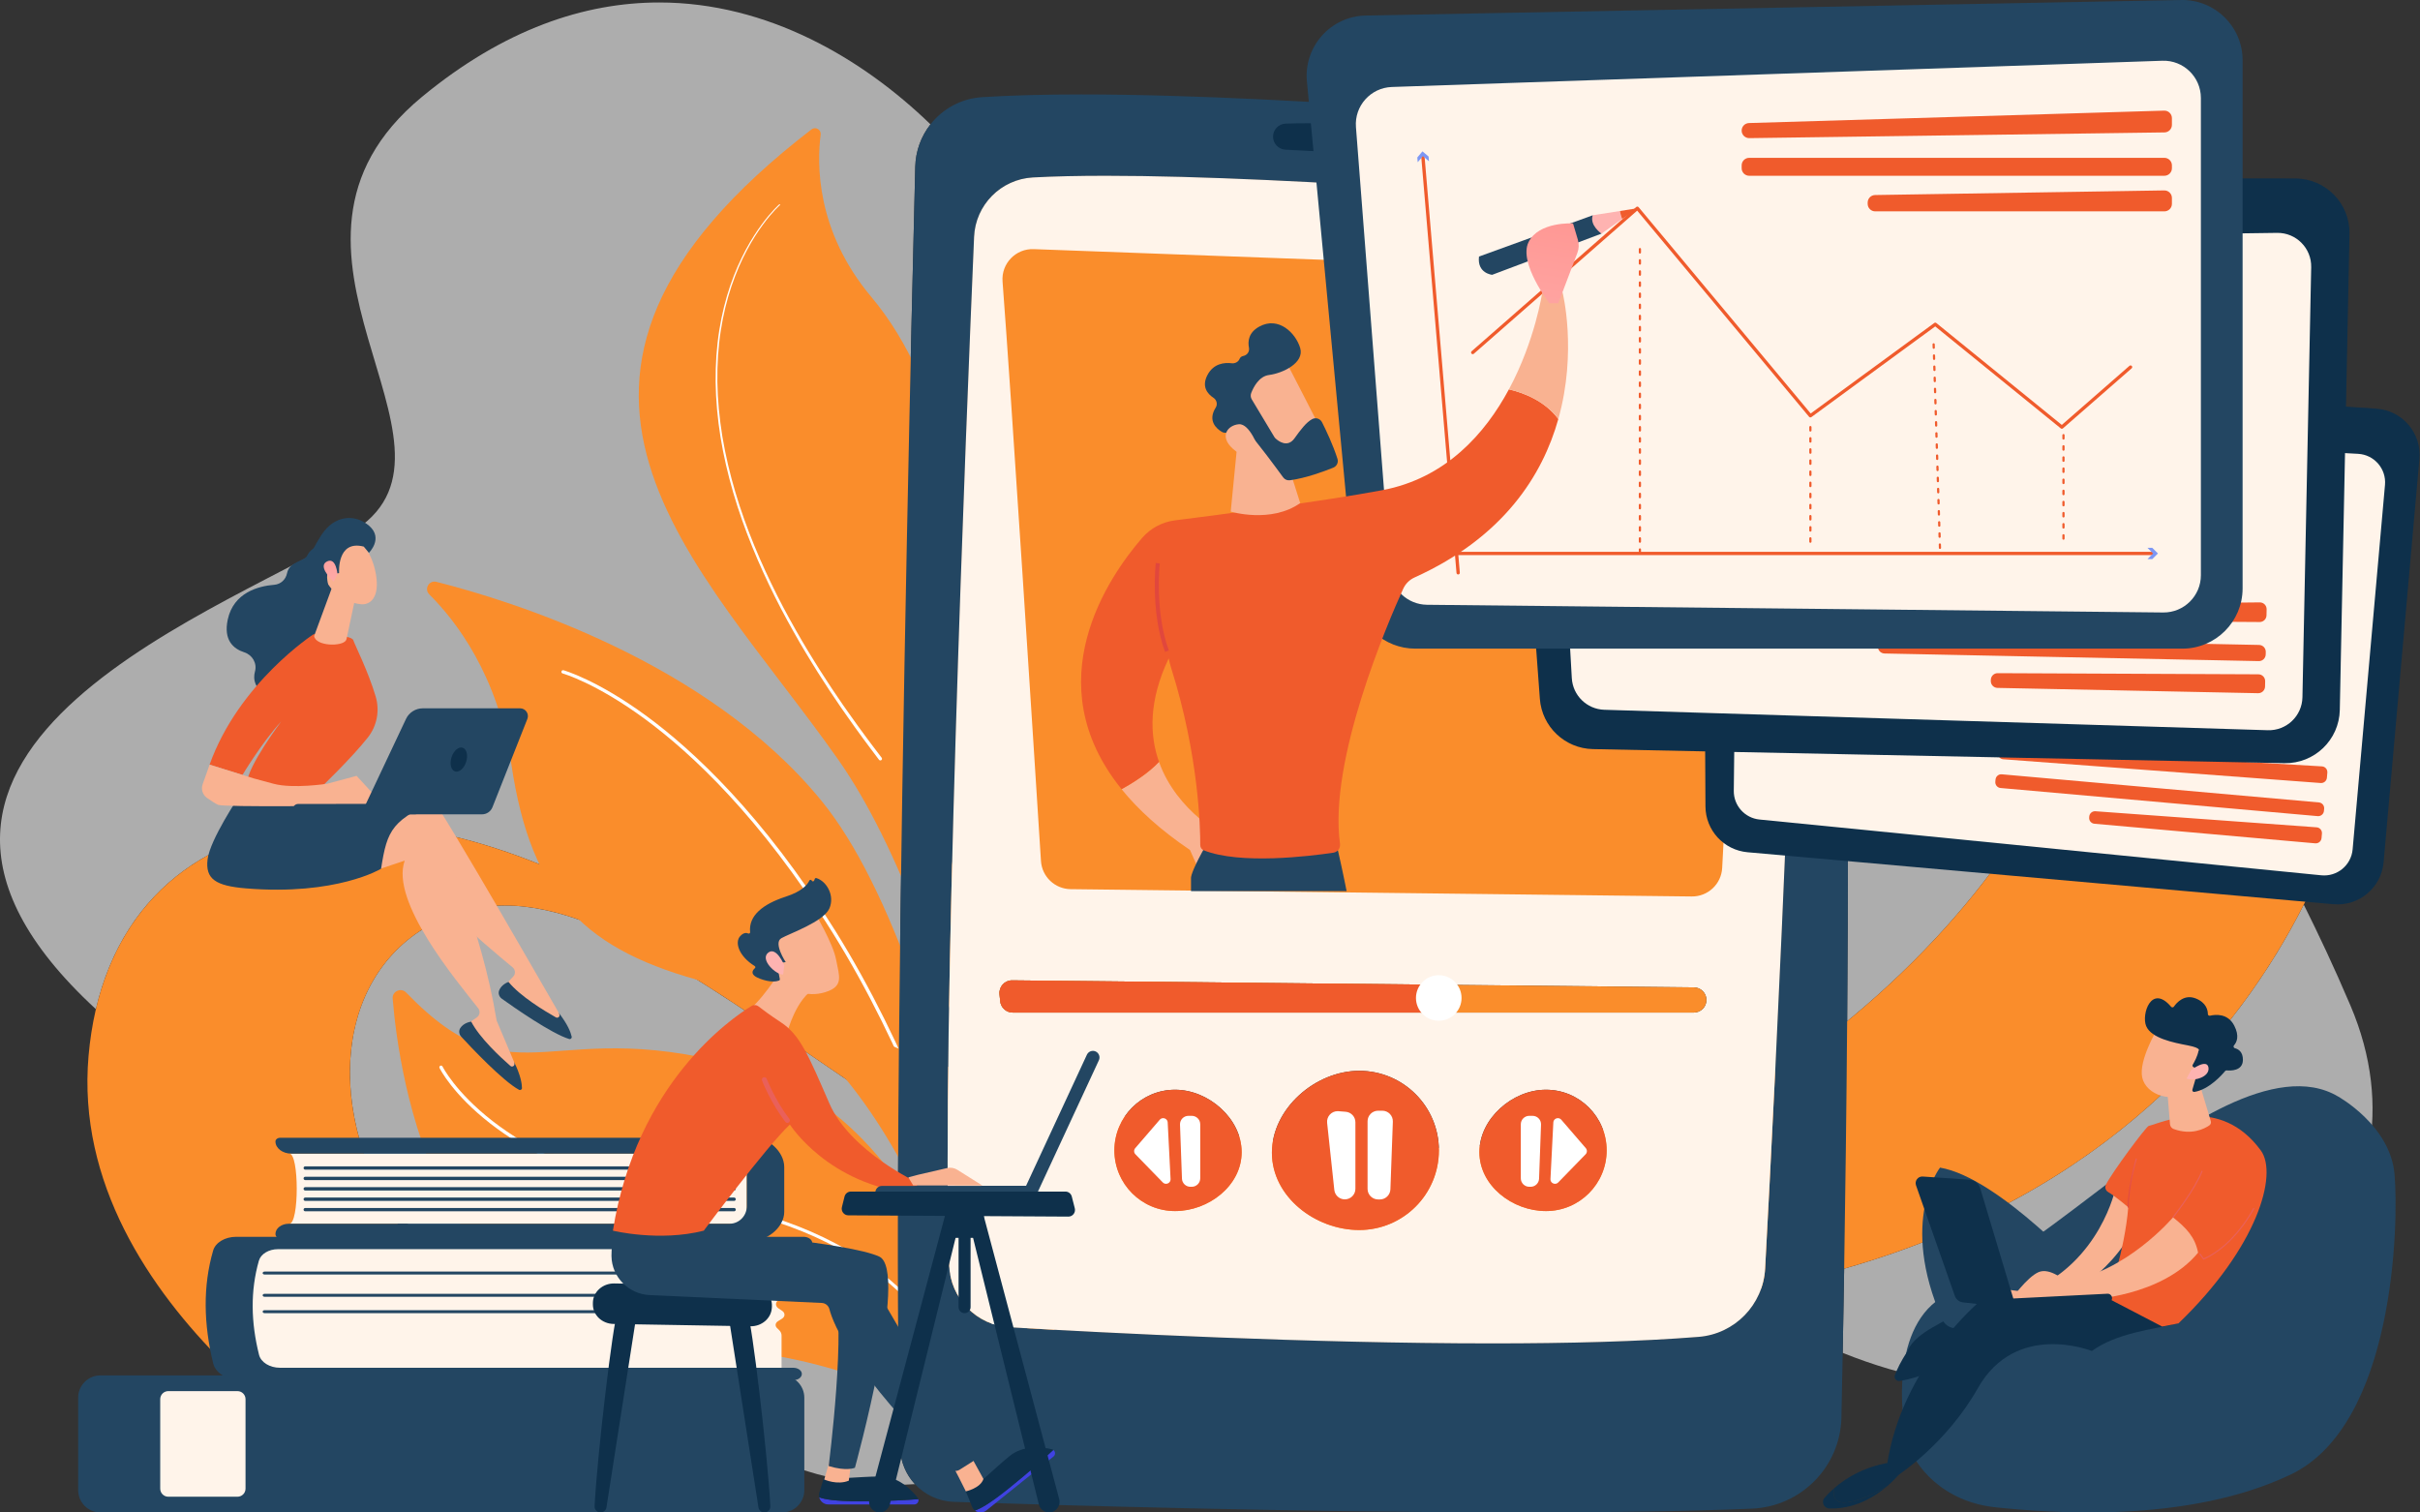 <?xml version="1.0" encoding="UTF-8"?> <svg xmlns="http://www.w3.org/2000/svg" width="640" height="400" viewBox="0 0 640 400" fill="none"><rect x="0" y="0" width="640" height="400" fill="#333333" stroke="none"/> <path opacity="0.6" d="M236.623 392.688C199.18 392.688 169.579 365.192 103.269 320.591C83.837 286.969 91.496 251.49 120.71 241.524C124.829 240.119 129.068 239.469 133.434 239.469C162.218 239.469 196.476 267.756 237.585 294.671C237.327 330.602 237.405 362.185 238.058 382.986C238.174 386.661 239.634 389.991 241.966 392.503C240.167 392.627 238.384 392.688 236.623 392.688V392.688ZM534.97 367.215C519.635 367.215 503.457 364.282 487.328 357.787C487.451 351.024 487.584 343.56 487.713 335.521C557.503 315.54 592.203 273.028 609.262 239.242C613.041 246.819 617.2 255.579 621.597 265.903C644.596 319.891 596.568 367.215 534.97 367.215V367.215ZM237.731 277.341C216.66 269.171 197.35 259.49 181.071 248.858C148.63 227.669 117.559 217.609 91.681 217.609C57.821 217.609 32.855 234.835 25.362 266.891C-50.174 197.211 64.19 160.07 94.262 139.971C127.968 117.442 62.908 65.834 111.577 25.632C133.341 7.654 154.656 0.656 174.336 0.656C202.97 0.656 228.129 15.486 246.076 32.886C243.64 35.993 242.157 39.876 242.052 44.092C241.059 84.138 238.572 189.932 237.731 277.341ZM488.502 270.069C489.032 203.37 488.738 124.906 485.591 72.486C510.859 54.605 532.789 47.419 551.119 47.419C609.983 47.419 631.666 121.584 607.076 153.87C603.541 158.513 600.586 162.653 598.163 166.432L564.046 135.59C564.046 135.59 563.94 207.266 489.832 268.98C489.394 269.345 488.947 269.71 488.502 270.069" fill="white"></path> <path d="M266.998 392.338C266.998 392.338 255.408 300.263 199.293 283.147C145.464 266.726 137.089 293.238 107.417 262.499C106.062 261.095 103.69 262.155 103.848 264.096C105.538 284.945 115.751 354.601 176.762 355.868C247.261 357.333 266.998 392.338 266.998 392.338" fill="#FA8D2B"></path> <path d="M263.363 378.43C263.207 378.43 263.054 378.344 262.975 378.194L261.992 376.35C249.414 352.765 235.16 326.033 183.293 317.988C155.578 313.69 138.839 304.279 129.676 297.142C119.714 289.381 116.379 282.73 116.242 282.451C116.134 282.23 116.224 281.965 116.443 281.859C116.662 281.75 116.927 281.842 117.034 282.059C117.067 282.127 120.446 288.846 130.273 296.486C139.351 303.543 155.941 312.851 183.428 317.117C206.73 320.729 224.599 328.493 238.058 340.842C249.81 351.63 256.695 364.544 262.769 375.935L263.755 377.78C263.87 377.994 263.787 378.262 263.572 378.377C263.508 378.412 263.434 378.43 263.363 378.43" fill="white"></path> <path d="M272.573 395.799L266.313 393.695C259.887 349.916 235.052 272.285 187.26 259.9C154.888 251.511 140.523 237.516 135.245 202.186C131.724 178.617 120.568 164.192 113.531 157.199C112.1 155.777 113.455 153.381 115.411 153.875C135.116 158.854 187.117 174.928 217.204 211.722C254.869 257.782 272.573 395.799 272.573 395.799Z" fill="#FA8D2B"></path> <path d="M269.327 381.06C269.112 381.06 268.927 380.904 268.891 380.686C268.862 380.501 265.836 361.614 258.337 335.753C251.42 311.892 239.169 277.044 220.098 246.526C201.034 216.022 182.638 199.034 170.563 190.156C157.511 180.558 148.879 178.132 148.793 178.108C148.558 178.044 148.419 177.801 148.483 177.566C148.548 177.331 148.79 177.193 149.026 177.257C149.113 177.281 157.904 179.751 171.086 189.444C183.223 198.369 201.709 215.436 220.847 246.059C239.975 276.667 252.256 311.601 259.19 335.521C266.701 361.432 269.733 380.362 269.762 380.551C269.801 380.789 269.636 381.015 269.397 381.054L269.327 381.06" fill="white"></path> <path d="M277.926 374.7C277.609 376.009 275.716 375.926 275.513 374.594C271.902 350.921 254.612 247.611 221.531 200.683C184.471 148.111 128.018 100.83 214.611 34.222C215.679 33.401 217.211 34.278 217.036 35.614C216.043 43.18 215.738 61.048 230.438 78.537C249.781 101.551 262.422 146.537 243.304 200.588C243.304 200.588 287.33 336.015 277.926 374.7" fill="#FA8D2B"></path> <path d="M206.264 54.241C206.264 54.241 205.794 54.65 204.985 55.509C204.181 56.368 203.038 57.671 201.737 59.451C200.43 61.222 198.971 63.473 197.526 66.179C196.808 67.535 196.095 69.006 195.405 70.583C194.726 72.163 194.074 73.851 193.465 75.64C192.262 79.217 191.266 83.2 190.612 87.478C190.276 89.613 190.055 91.829 189.887 94.091C189.745 96.359 189.681 98.68 189.715 101.039C189.79 105.761 190.252 110.63 191.052 115.522C191.874 120.411 193.034 125.321 194.468 130.148C195.901 134.979 197.608 139.724 199.492 144.313C201.377 148.899 203.438 153.329 205.565 157.548C207.688 161.769 209.93 165.752 212.101 169.499C213.22 171.354 214.274 173.179 215.37 174.897C215.911 175.761 216.442 176.611 216.963 177.445C217.499 178.269 218.025 179.078 218.54 179.871C219.057 180.662 219.563 181.437 220.059 182.194C220.567 182.942 221.063 183.673 221.547 184.386C222.031 185.099 222.503 185.793 222.961 186.468C223.432 187.135 223.889 187.783 224.331 188.411C226.086 190.933 227.685 193.082 228.988 194.863C230.294 196.641 231.362 198.006 232.07 198.952C232.785 199.893 233.166 200.396 233.166 200.396L233.17 200.401C233.318 200.596 233.28 200.872 233.086 201.02C232.891 201.167 232.614 201.129 232.467 200.935L232.466 200.933C232.466 200.933 232.086 200.429 231.373 199.482C230.667 198.531 229.601 197.158 228.299 195.371C227 193.581 225.405 191.42 223.655 188.884C223.214 188.253 222.758 187.602 222.289 186.932C221.832 186.253 221.362 185.554 220.879 184.838C220.397 184.121 219.902 183.386 219.395 182.634C218.901 181.873 218.396 181.094 217.88 180.298C217.367 179.502 216.843 178.688 216.309 177.859C215.789 177.021 215.26 176.167 214.721 175.298C213.628 173.571 212.578 171.736 211.463 169.872C209.299 166.104 207.066 162.1 204.951 157.857C202.834 153.615 200.782 149.161 198.909 144.548C197.035 139.939 195.34 135.164 193.919 130.31C192.497 125.456 191.351 120.52 190.544 115.604C189.76 110.685 189.314 105.79 189.257 101.045C189.232 98.674 189.305 96.341 189.457 94.061C189.634 91.787 189.865 89.563 190.211 87.416C190.885 83.118 191.902 79.117 193.126 75.525C193.744 73.731 194.407 72.033 195.095 70.448C195.795 68.865 196.518 67.391 197.245 66.029C198.708 63.314 200.184 61.057 201.505 59.281C202.82 57.498 203.975 56.189 204.79 55.324C205.607 54.462 206.091 54.044 206.091 54.044H206.093C206.147 53.994 206.23 54.003 206.277 54.056C206.324 54.112 206.319 54.194 206.264 54.241" fill="white"></path> <path d="M99.666 391.608C99.666 391.608 17.537 346.422 23.419 279.235C29.302 212.046 101.025 196.575 181.071 248.857C261.406 301.328 415.725 330.693 489.832 268.98C563.94 207.265 564.046 135.59 564.046 135.59L625.247 190.913C625.247 190.913 606.875 355.916 380.813 346.496C380.813 346.496 323.958 346.043 260.085 308.676C202.18 274.804 156.794 229.215 120.71 241.524C76.214 256.704 81.726 331.078 156.794 367.903L99.666 391.608Z" fill="#FA8D2B"></path> <path d="M402.69 399.999C345.044 399.999 279.901 398.093 252.248 397.187C248.184 397.054 244.543 395.28 241.966 392.503C239.634 389.991 238.174 386.661 238.058 382.987C237.405 362.185 237.327 330.602 237.585 294.671C237.626 288.993 237.675 283.207 237.731 277.341C238.572 189.932 241.059 84.138 242.052 44.092C242.157 39.876 243.64 35.993 246.076 32.886C249.286 28.797 254.151 26.058 259.699 25.7C267.422 25.2 276.296 24.976 285.962 24.976C344.011 24.976 430.503 32.978 466.245 36.552C475.92 37.517 483.522 45.227 484.34 54.912C484.8 60.357 485.215 66.237 485.591 72.486C488.738 124.906 489.032 203.37 488.502 270.069C488.314 293.98 488.019 316.373 487.713 335.521C487.584 343.561 487.451 351.024 487.328 357.787C487.21 364.121 487.095 369.84 486.992 374.835C486.721 387.882 476.347 398.44 463.305 398.987C445.908 399.717 424.858 399.999 402.69 399.999V399.999ZM292.472 46.486C285.326 46.486 278.821 46.625 273.179 46.931C264.709 47.392 257.972 54.185 257.61 62.657C255.518 111.594 248.922 274.393 251.016 334.591C251.322 343.39 258.26 350.506 267.054 351.021C292.625 352.515 346.456 355.284 394.584 355.284C414.601 355.284 433.629 354.804 449.228 353.557C458.79 352.792 466.296 345.061 466.811 335.488C469.501 285.563 477.23 133.975 475.222 74.448C474.902 64.955 467.543 57.197 458.075 56.347C423.801 53.273 342.495 46.486 292.472 46.486" fill="#234662"></path> <path d="M394.584 355.284C346.457 355.284 292.625 352.516 267.055 351.022C258.26 350.507 251.322 343.391 251.016 334.592C248.923 274.394 255.519 111.595 257.61 62.658C257.972 54.185 264.709 47.393 273.179 46.931C278.822 46.625 285.326 46.487 292.472 46.487C342.495 46.487 423.802 53.273 458.075 56.348C467.544 57.198 474.902 64.955 475.223 74.449C477.23 133.976 469.501 285.564 466.811 335.489C466.296 345.061 458.791 352.792 449.228 353.557C433.629 354.805 414.601 355.284 394.584 355.284V355.284ZM359.472 283.19C347.84 283.19 336.37 293.227 336.37 304.853C336.37 316.482 347.84 325.296 359.472 325.296C371.106 325.296 380.536 315.87 380.536 304.241C380.536 292.615 371.106 283.19 359.472 283.19V283.19ZM408.847 288.199C399.982 288.199 391.244 295.848 391.244 304.709C391.244 313.57 399.982 320.286 408.847 320.286C417.712 320.286 424.899 313.102 424.899 304.241C424.899 295.38 417.712 288.199 408.847 288.199ZM310.764 288.199C301.899 288.199 294.715 295.38 294.715 304.241C294.715 313.102 301.899 320.286 310.764 320.286C319.629 320.286 328.371 313.57 328.371 304.709C328.371 295.848 319.629 288.199 310.764 288.199ZM267.646 259.27C265.677 259.27 264.135 260.97 264.329 262.932L264.518 264.792C264.688 266.492 266.122 267.789 267.835 267.789H447.96C449.802 267.789 451.294 266.298 451.294 264.459C451.294 262.632 449.823 261.147 447.995 261.126L267.681 259.27C267.67 259.27 267.658 259.27 267.646 259.27" fill="#FFF4EA"></path> <path d="M336.676 36.141C336.676 37.973 338.107 39.486 339.937 39.583C348.982 40.056 374.455 41.395 385.84 42.057C388.085 42.186 389.848 40.168 389.422 37.962L389.348 37.585C389.06 36.079 387.809 34.946 386.281 34.805C378.585 34.102 355.363 32.146 339.979 32.696C338.13 32.764 336.676 34.293 336.676 36.141" fill="#0E304B"></path> <path d="M265.138 74.447C267.431 104.268 273.556 200.288 275.296 227.698C275.557 231.855 278.983 235.103 283.151 235.153L447.403 237.085C451.677 237.136 455.226 233.809 455.453 229.544L463.311 80.987C463.547 76.545 460.097 72.773 455.65 72.609L273.377 65.887C268.623 65.71 264.774 69.705 265.138 74.447" fill="#FA8D2B"></path> <path d="M380.536 304.241C380.536 315.87 371.106 325.296 359.471 325.296C347.84 325.296 336.37 316.482 336.37 304.853C336.37 293.227 347.84 283.19 359.471 283.19C371.106 283.19 380.536 292.615 380.536 304.241" fill="#F05B2C"></path> <path d="M355.657 317.19C355.651 317.19 355.645 317.19 355.642 317.19C354.218 317.185 353.026 316.108 352.876 314.693L350.977 296.96C350.798 295.295 352.11 293.865 353.753 293.865C353.826 293.865 353.9 293.868 353.973 293.874L355.872 294.024C357.329 294.136 358.453 295.351 358.453 296.81V314.396C358.453 315.94 357.199 317.19 355.657 317.19" fill="white"></path> <path d="M364.917 317.217C364.905 317.217 364.896 317.217 364.884 317.217L364.434 317.211C362.903 317.193 361.67 315.946 361.67 314.416V296.539C361.67 294.994 362.924 293.744 364.466 293.744H365.564C367.147 293.744 368.416 295.059 368.357 296.642L367.713 314.522C367.657 316.028 366.42 317.217 364.917 317.217" fill="white"></path> <path d="M424.899 304.241C424.899 313.101 417.712 320.285 408.847 320.285C399.982 320.285 391.244 313.569 391.244 304.708C391.244 295.848 399.982 288.199 408.847 288.199C417.712 288.199 424.899 295.38 424.899 304.241Z" fill="#F05B2C"></path> <path d="M404.794 313.863C404.785 313.863 404.776 313.863 404.768 313.863L404.409 313.86C403.184 313.846 402.198 312.848 402.198 311.625V297.333C402.198 296.098 403.199 295.098 404.435 295.098H405.309C406.578 295.098 407.59 296.148 407.546 297.413L407.028 311.71C406.984 312.913 405.995 313.863 404.794 313.863" fill="white"></path> <path d="M411.246 313.074C410.61 313.074 410.001 312.565 410.039 311.812L410.799 296.853C410.834 296.153 411.414 295.715 412.005 295.715C412.329 295.715 412.656 295.844 412.906 296.132L419.387 303.649C419.79 304.119 419.769 304.823 419.337 305.267L412.097 312.709C411.849 312.962 411.546 313.074 411.246 313.074Z" fill="white"></path> <path d="M294.715 304.241C294.715 313.101 301.899 320.285 310.764 320.285C319.629 320.285 328.37 313.569 328.37 304.708C328.37 295.848 319.629 288.199 310.764 288.199C301.899 288.199 294.715 295.38 294.715 304.241Z" fill="#F05B2C"></path> <path d="M314.82 313.863C313.619 313.863 312.627 312.913 312.586 311.71L312.068 297.413C312.024 296.148 313.036 295.098 314.302 295.098H315.179C316.415 295.098 317.416 296.098 317.416 297.333V311.625C317.416 312.848 316.43 313.846 315.206 313.86L314.846 313.863C314.838 313.863 314.829 313.863 314.82 313.863" fill="white"></path> <path d="M308.365 313.074C308.068 313.074 307.762 312.962 307.515 312.709L300.277 305.267C299.842 304.823 299.821 304.119 300.227 303.649L306.708 296.132C306.955 295.844 307.285 295.715 307.606 295.715C308.2 295.715 308.777 296.153 308.813 296.853L309.572 311.812C309.61 312.565 309.001 313.074 308.365 313.074Z" fill="white"></path> <path d="M447.959 267.789H267.834C266.121 267.789 264.688 266.492 264.517 264.791L264.329 262.932C264.135 260.97 265.677 259.27 267.646 259.27C267.658 259.27 267.67 259.27 267.681 259.27L447.995 261.126C449.822 261.147 451.294 262.632 451.294 264.459C451.294 266.298 449.802 267.789 447.959 267.789" fill="#FA8D2B"></path> <path d="M379.606 265.656C379.397 263.927 379.138 262.176 378.888 260.414L267.681 259.27C265.694 259.249 264.132 260.958 264.332 262.932L264.517 264.791C264.688 266.492 266.121 267.789 267.834 267.789H379.918C379.8 267.042 379.688 266.324 379.606 265.656" fill="#F05B2C"></path> <path d="M386.526 263.931C386.526 267.256 383.827 269.953 380.498 269.953C377.169 269.953 374.47 267.256 374.47 263.931C374.47 260.604 377.169 257.906 380.498 257.906C383.827 257.906 386.526 260.604 386.526 263.931Z" fill="white"></path> <path d="M617.118 239.135L462.175 225.391C455.894 224.834 451.067 219.592 451.032 213.289L450.461 108.871C450.423 101.763 456.439 96.121 463.532 96.615L628.52 108.091C635.345 108.568 640.452 114.548 639.846 121.359L630.374 228.046C629.777 234.767 623.843 239.732 617.118 239.135Z" fill="#0E304B"></path> <path d="M459.547 118.975L458.523 209.134C458.475 213.05 461.433 216.351 465.333 216.738L613.907 231.487C618.092 231.902 621.812 228.823 622.183 224.636L630.742 128.232C631.122 123.976 627.893 120.254 623.625 120.022L467.517 111.517C463.22 111.285 459.594 114.677 459.547 118.975" fill="#FFF4EA"></path> <path d="M529.978 197.747L614.063 202.679C614.926 202.729 615.573 203.482 615.496 204.341L615.379 205.691C615.302 206.525 614.572 207.144 613.739 207.082L529.775 200.8C528.925 200.737 528.289 199.989 528.365 199.139C528.439 198.315 529.154 197.699 529.978 197.747" fill="#F05B2C"></path> <path d="M527.741 206.166L527.688 206.741C527.615 207.583 528.236 208.326 529.078 208.401L612.939 215.84C613.78 215.914 614.525 215.292 614.599 214.451L614.652 213.876C614.725 213.034 614.104 212.291 613.262 212.216L529.401 204.778C528.56 204.703 527.815 205.324 527.741 206.166" fill="#F05B2C"></path> <path d="M552.526 215.939L552.505 216.192C552.429 217.033 553.05 217.776 553.895 217.851L612.3 223.032C613.142 223.107 613.886 222.485 613.96 221.643L614.066 220.457C614.142 219.605 613.507 218.857 612.653 218.796L554.162 214.548C553.329 214.488 552.6 215.107 552.526 215.939" fill="#F05B2C"></path> <path d="M604.13 201.831L421.273 198.111C413.862 197.96 407.779 192.197 407.234 184.807L398.198 62.366C397.583 54.032 404.188 46.933 412.55 46.945L607.005 47.201C615.049 47.21 621.518 53.817 621.353 61.857L618.79 187.763C618.628 195.694 612.065 201.992 604.13 201.831" fill="#0E304B"></path> <path d="M409.665 73.495L415.684 179.336C415.945 183.933 419.68 187.569 424.284 187.711L599.747 193.119C604.691 193.271 608.806 189.362 608.909 184.42L611.225 70.651C611.328 65.629 607.243 61.519 602.216 61.587L418.415 64.108C413.358 64.179 409.376 68.447 409.665 73.495" fill="#FFF4EA"></path> <path d="M498.595 160.258L597.622 159.312C598.637 159.303 599.459 160.133 599.438 161.148L599.406 162.74C599.388 163.724 598.579 164.509 597.595 164.503L498.6 163.855C497.597 163.849 496.793 163.023 496.814 162.02C496.832 161.047 497.623 160.267 498.595 160.258Z" fill="#F05B2C"></path> <path d="M496.643 170.313L496.631 170.992C496.611 171.985 497.4 172.807 498.394 172.827L597.36 174.84C598.355 174.861 599.176 174.072 599.197 173.079L599.211 172.4C599.229 171.406 598.44 170.585 597.448 170.565L498.48 168.551C497.485 168.531 496.664 169.32 496.643 170.313Z" fill="#F05B2C"></path> <path d="M526.502 179.793L526.496 180.091C526.475 181.084 527.264 181.906 528.259 181.926L597.186 183.329C598.181 183.349 599.002 182.56 599.023 181.567L599.052 180.166C599.073 179.161 598.266 178.335 597.26 178.331L528.309 178.031C527.326 178.026 526.523 178.811 526.502 179.793" fill="#F05B2C"></path> <path d="M577.143 171.543H374.285C366.062 171.543 359.189 165.29 358.415 157.106L345.63 21.531C344.761 12.303 351.925 4.283 361.196 4.107L576.84 0.003C585.761 -0.168 593.084 7.013 593.084 15.93V155.611C593.084 164.41 585.946 171.543 577.143 171.543Z" fill="#234662"></path> <path d="M358.598 33.613L367.666 150.846C368.057 155.94 372.281 159.888 377.39 159.941L572.09 161.98C577.573 162.037 582.052 157.609 582.052 152.126V25.911C582.052 20.34 577.429 15.874 571.857 16.065L368.089 23.005C362.483 23.196 358.165 28.02 358.598 33.613Z" fill="#FFF4EA"></path> <path d="M462.54 32.542L572.334 29.259C573.458 29.224 574.391 30.127 574.391 31.253V33.022C574.391 34.113 573.514 35.001 572.422 35.016L462.628 36.531C461.513 36.546 460.604 35.648 460.604 34.536C460.604 33.457 461.46 32.574 462.54 32.542Z" fill="#F05B2C"></path> <path d="M460.604 43.736V44.489C460.604 45.592 461.498 46.486 462.599 46.486H572.393C573.496 46.486 574.391 45.592 574.391 44.489V43.736C574.391 42.636 573.496 41.741 572.393 41.741H462.599C461.498 41.741 460.604 42.636 460.604 43.736Z" fill="#F05B2C"></path> <path d="M493.93 53.576V53.906C493.93 55.006 494.822 55.9 495.925 55.9H572.393C573.497 55.9 574.391 55.006 574.391 53.906V52.353C574.391 51.238 573.476 50.34 572.363 50.358L495.893 51.579C494.804 51.597 493.93 52.485 493.93 53.576" fill="#F05B2C"></path> <path d="M545.283 113.395C545.183 113.395 545.086 113.362 545.003 113.294L511.792 86.327L479.04 110.306C478.852 110.444 478.59 110.412 478.44 110.232L432.97 55.709C429.129 59.074 394.287 89.61 389.775 93.552C389.593 93.714 389.313 93.693 389.154 93.511C388.992 93.329 389.013 93.049 389.195 92.887C393.946 88.736 432.34 55.085 432.728 54.747C432.817 54.667 432.931 54.629 433.052 54.638C433.17 54.647 433.282 54.706 433.358 54.797L478.855 109.35L511.545 85.415C511.707 85.297 511.93 85.303 512.086 85.43L545.271 112.377L563.16 96.75C563.346 96.588 563.622 96.606 563.784 96.791C563.946 96.973 563.925 97.253 563.743 97.415L545.571 113.286C545.489 113.356 545.386 113.395 545.283 113.395" fill="#F05B2C"></path> <path d="M433.696 67.059C433.534 67.059 433.402 66.926 433.402 66.765V65.882C433.402 65.72 433.534 65.588 433.696 65.588C433.858 65.588 433.991 65.72 433.991 65.882V66.765C433.991 66.926 433.858 67.059 433.696 67.059ZM433.696 70.001C433.534 70.001 433.402 69.868 433.402 69.706V68.824C433.402 68.662 433.534 68.53 433.696 68.53C433.858 68.53 433.991 68.662 433.991 68.824V69.706C433.991 69.868 433.858 70.001 433.696 70.001ZM433.696 72.942C433.534 72.942 433.402 72.81 433.402 72.648V71.766C433.402 71.604 433.534 71.472 433.696 71.472C433.858 71.472 433.991 71.604 433.991 71.766V72.648C433.991 72.81 433.858 72.942 433.696 72.942ZM433.696 75.884C433.534 75.884 433.402 75.752 433.402 75.59V74.707C433.402 74.546 433.534 74.413 433.696 74.413C433.858 74.413 433.991 74.546 433.991 74.707V75.59C433.991 75.752 433.858 75.884 433.696 75.884ZM433.696 78.826C433.534 78.826 433.402 78.694 433.402 78.532V77.649C433.402 77.487 433.534 77.355 433.696 77.355C433.858 77.355 433.991 77.487 433.991 77.649V78.532C433.991 78.694 433.858 78.826 433.696 78.826ZM433.696 81.768C433.534 81.768 433.402 81.635 433.402 81.474V80.591C433.402 80.429 433.534 80.297 433.696 80.297C433.858 80.297 433.991 80.429 433.991 80.591V81.474C433.991 81.635 433.858 81.768 433.696 81.768ZM433.696 84.71C433.534 84.71 433.402 84.577 433.402 84.415V83.533C433.402 83.371 433.534 83.239 433.696 83.239C433.858 83.239 433.991 83.371 433.991 83.533V84.415C433.991 84.577 433.858 84.71 433.696 84.71ZM433.696 87.651C433.534 87.651 433.402 87.519 433.402 87.357V86.475C433.402 86.313 433.534 86.18 433.696 86.18C433.858 86.18 433.991 86.313 433.991 86.475V87.357C433.991 87.519 433.858 87.651 433.696 87.651ZM433.696 90.593C433.534 90.593 433.402 90.461 433.402 90.299V89.416C433.402 89.255 433.534 89.122 433.696 89.122C433.858 89.122 433.991 89.255 433.991 89.416V90.299C433.991 90.461 433.858 90.593 433.696 90.593ZM433.696 93.535C433.534 93.535 433.402 93.403 433.402 93.241V92.358C433.402 92.197 433.534 92.064 433.696 92.064C433.858 92.064 433.991 92.197 433.991 92.358V93.241C433.991 93.403 433.858 93.535 433.696 93.535ZM433.696 96.477C433.534 96.477 433.402 96.344 433.402 96.183V95.3C433.402 95.138 433.534 95.006 433.696 95.006C433.858 95.006 433.991 95.138 433.991 95.3V96.183C433.991 96.344 433.858 96.477 433.696 96.477ZM433.696 99.419C433.534 99.419 433.402 99.286 433.402 99.124V98.242C433.402 98.08 433.534 97.948 433.696 97.948C433.858 97.948 433.991 98.08 433.991 98.242V99.124C433.991 99.286 433.858 99.419 433.696 99.419ZM433.696 102.36C433.534 102.36 433.402 102.228 433.402 102.066V101.184C433.402 101.022 433.534 100.889 433.696 100.889C433.858 100.889 433.991 101.022 433.991 101.184V102.066C433.991 102.228 433.858 102.36 433.696 102.36ZM433.696 105.302C433.534 105.302 433.402 105.17 433.402 105.008V104.125C433.402 103.964 433.534 103.831 433.696 103.831C433.858 103.831 433.991 103.964 433.991 104.125V105.008C433.991 105.17 433.858 105.302 433.696 105.302ZM433.696 108.244C433.534 108.244 433.402 108.112 433.402 107.95V107.067C433.402 106.905 433.534 106.773 433.696 106.773C433.858 106.773 433.991 106.905 433.991 107.067V107.95C433.991 108.112 433.858 108.244 433.696 108.244ZM433.696 111.186C433.534 111.186 433.402 111.053 433.402 110.892V110.009C433.402 109.847 433.534 109.715 433.696 109.715C433.858 109.715 433.991 109.847 433.991 110.009V110.892C433.991 111.053 433.858 111.186 433.696 111.186ZM433.696 114.128C433.534 114.128 433.402 113.995 433.402 113.833V112.951C433.402 112.789 433.534 112.657 433.696 112.657C433.858 112.657 433.991 112.789 433.991 112.951V113.833C433.991 113.995 433.858 114.128 433.696 114.128ZM433.696 117.069C433.534 117.069 433.402 116.937 433.402 116.775V115.893C433.402 115.731 433.534 115.598 433.696 115.598C433.858 115.598 433.991 115.731 433.991 115.893V116.775C433.991 116.937 433.858 117.069 433.696 117.069ZM433.696 120.011C433.534 120.011 433.402 119.879 433.402 119.717V118.834C433.402 118.673 433.534 118.54 433.696 118.54C433.858 118.54 433.991 118.673 433.991 118.834V119.717C433.991 119.879 433.858 120.011 433.696 120.011ZM433.696 122.953C433.534 122.953 433.402 122.821 433.402 122.659V121.776C433.402 121.614 433.534 121.482 433.696 121.482C433.858 121.482 433.991 121.614 433.991 121.776V122.659C433.991 122.821 433.858 122.953 433.696 122.953ZM433.696 125.895C433.534 125.895 433.402 125.762 433.402 125.601V124.718C433.402 124.556 433.534 124.424 433.696 124.424C433.858 124.424 433.991 124.556 433.991 124.718V125.601C433.991 125.762 433.858 125.895 433.696 125.895ZM433.696 128.837C433.534 128.837 433.402 128.704 433.402 128.542V127.66C433.402 127.498 433.534 127.366 433.696 127.366C433.858 127.366 433.991 127.498 433.991 127.66V128.542C433.991 128.704 433.858 128.837 433.696 128.837ZM433.696 131.778C433.534 131.778 433.402 131.646 433.402 131.484V130.602C433.402 130.44 433.534 130.307 433.696 130.307C433.858 130.307 433.991 130.44 433.991 130.602V131.484C433.991 131.646 433.858 131.778 433.696 131.778ZM433.696 134.72C433.534 134.72 433.402 134.588 433.402 134.426V133.543C433.402 133.382 433.534 133.249 433.696 133.249C433.858 133.249 433.991 133.382 433.991 133.543V134.426C433.991 134.588 433.858 134.72 433.696 134.72ZM433.696 137.662C433.534 137.662 433.402 137.53 433.402 137.368V136.485C433.402 136.323 433.534 136.191 433.696 136.191C433.858 136.191 433.991 136.323 433.991 136.485V137.368C433.991 137.53 433.858 137.662 433.696 137.662ZM433.696 140.604C433.534 140.604 433.402 140.471 433.402 140.31V139.427C433.402 139.265 433.534 139.133 433.696 139.133C433.858 139.133 433.991 139.265 433.991 139.427V140.31C433.991 140.471 433.858 140.604 433.696 140.604ZM433.696 143.546C433.534 143.546 433.402 143.413 433.402 143.251V142.369C433.402 142.207 433.534 142.075 433.696 142.075C433.858 142.075 433.991 142.207 433.991 142.369V143.251C433.991 143.413 433.858 143.546 433.696 143.546ZM433.696 146.487C433.534 146.487 433.402 146.355 433.402 146.193V145.311C433.402 145.149 433.534 145.016 433.696 145.016C433.858 145.016 433.991 145.149 433.991 145.311V146.193C433.991 146.355 433.858 146.487 433.696 146.487Z" fill="#F05B2C"></path> <path d="M478.781 114.13C478.616 114.13 478.487 113.998 478.487 113.836V112.953C478.487 112.791 478.616 112.659 478.781 112.659C478.943 112.659 479.075 112.791 479.075 112.953V113.836C479.075 113.998 478.943 114.13 478.781 114.13ZM478.781 117.072C478.616 117.072 478.487 116.939 478.487 116.778V115.895C478.487 115.733 478.616 115.601 478.781 115.601C478.943 115.601 479.075 115.733 479.075 115.895V116.778C479.075 116.939 478.943 117.072 478.781 117.072ZM478.781 120.013C478.616 120.013 478.487 119.881 478.487 119.719V118.837C478.487 118.675 478.616 118.543 478.781 118.543C478.943 118.543 479.075 118.675 479.075 118.837V119.719C479.075 119.881 478.943 120.013 478.781 120.013ZM478.781 122.955C478.616 122.955 478.487 122.823 478.487 122.661V121.779C478.487 121.617 478.616 121.484 478.781 121.484C478.943 121.484 479.075 121.617 479.075 121.779V122.661C479.075 122.823 478.943 122.955 478.781 122.955ZM478.781 125.897C478.616 125.897 478.487 125.765 478.487 125.603V124.72C478.487 124.559 478.616 124.426 478.781 124.426C478.943 124.426 479.075 124.559 479.075 124.72V125.603C479.075 125.765 478.943 125.897 478.781 125.897ZM478.781 128.839C478.616 128.839 478.487 128.706 478.487 128.545V127.662C478.487 127.5 478.616 127.368 478.781 127.368C478.943 127.368 479.075 127.5 479.075 127.662V128.545C479.075 128.706 478.943 128.839 478.781 128.839ZM478.781 131.781C478.616 131.781 478.487 131.648 478.487 131.486V130.604C478.487 130.442 478.616 130.31 478.781 130.31C478.943 130.31 479.075 130.442 479.075 130.604V131.486C479.075 131.648 478.943 131.781 478.781 131.781ZM478.781 134.722C478.616 134.722 478.487 134.59 478.487 134.428V133.546C478.487 133.384 478.616 133.252 478.781 133.252C478.943 133.252 479.075 133.384 479.075 133.546V134.428C479.075 134.59 478.943 134.722 478.781 134.722ZM478.781 137.664C478.616 137.664 478.487 137.532 478.487 137.37V136.488C478.487 136.326 478.616 136.193 478.781 136.193C478.943 136.193 479.075 136.326 479.075 136.488V137.37C479.075 137.532 478.943 137.664 478.781 137.664ZM478.781 140.606C478.616 140.606 478.487 140.474 478.487 140.312V139.429C478.487 139.268 478.616 139.135 478.781 139.135C478.943 139.135 479.075 139.268 479.075 139.429V140.312C479.075 140.474 478.943 140.606 478.781 140.606ZM478.781 143.548C478.616 143.548 478.487 143.415 478.487 143.254V142.371C478.487 142.209 478.616 142.077 478.781 142.077C478.943 142.077 479.075 142.209 479.075 142.371V143.254C479.075 143.415 478.943 143.548 478.781 143.548Z" fill="#F05B2C"></path> <path d="M511.403 92.251C511.247 92.251 511.115 92.124 511.112 91.966L511.082 91.083C511.079 90.921 511.206 90.786 511.368 90.78C511.539 90.774 511.665 90.904 511.671 91.065L511.697 91.948C511.703 92.11 511.577 92.245 511.415 92.251H511.403ZM511.494 95.193C511.338 95.193 511.206 95.066 511.203 94.907L511.174 94.025C511.171 93.863 511.297 93.725 511.459 93.722C511.624 93.716 511.759 93.842 511.762 94.007L511.789 94.887C511.795 95.052 511.668 95.187 511.506 95.193H511.494ZM511.589 98.132C511.43 98.132 511.297 98.005 511.294 97.846L511.265 96.964C511.262 96.802 511.388 96.666 511.55 96.661C511.715 96.655 511.848 96.784 511.853 96.946L511.883 97.829C511.886 97.99 511.759 98.126 511.597 98.132H511.589ZM511.677 101.073C511.521 101.073 511.388 100.947 511.385 100.788L511.356 99.905C511.353 99.744 511.48 99.608 511.642 99.602C511.806 99.594 511.942 99.723 511.945 99.888L511.971 100.767C511.977 100.932 511.85 101.067 511.689 101.073H511.677ZM511.771 104.012C511.612 104.012 511.48 103.886 511.477 103.727L511.447 102.844C511.444 102.683 511.571 102.547 511.733 102.541C511.892 102.535 512.03 102.665 512.036 102.827L512.065 103.709C512.068 103.871 511.942 104.006 511.78 104.012H511.771ZM511.862 106.954C511.703 106.954 511.571 106.828 511.568 106.669L511.539 105.786C511.536 105.624 511.662 105.489 511.824 105.483C511.983 105.477 512.124 105.607 512.127 105.768L512.157 106.651C512.16 106.813 512.033 106.948 511.871 106.954H511.862ZM511.954 109.893C511.795 109.893 511.662 109.766 511.659 109.607L511.63 108.725C511.627 108.563 511.753 108.428 511.915 108.422C512.083 108.416 512.213 108.546 512.218 108.707L512.248 109.59C512.251 109.752 512.124 109.887 511.962 109.893H511.954ZM512.045 112.835C511.886 112.835 511.753 112.708 511.75 112.549L511.721 111.667C511.718 111.505 511.845 111.37 512.007 111.364C512.177 111.358 512.307 111.487 512.31 111.649L512.339 112.532C512.342 112.693 512.215 112.829 512.054 112.835H512.045ZM512.136 115.774C511.977 115.774 511.845 115.647 511.842 115.488L511.812 114.606C511.809 114.444 511.936 114.308 512.098 114.303C512.268 114.297 512.398 114.426 512.401 114.588L512.43 115.47C512.433 115.632 512.307 115.768 512.145 115.774H512.136ZM512.227 118.715C512.068 118.715 511.936 118.589 511.933 118.43L511.903 117.547C511.901 117.386 512.027 117.25 512.189 117.244C512.354 117.239 512.489 117.368 512.492 117.53L512.522 118.412C512.525 118.574 512.398 118.709 512.236 118.715H512.227ZM512.318 121.654C512.16 121.654 512.027 121.531 512.024 121.369L511.995 120.486C511.992 120.324 512.118 120.189 512.28 120.183C512.436 120.177 512.58 120.307 512.583 120.469L512.613 121.351C512.616 121.513 512.489 121.648 512.327 121.654H512.318ZM512.41 124.596C512.251 124.596 512.118 124.469 512.115 124.311L512.086 123.428C512.083 123.266 512.21 123.131 512.371 123.125C512.53 123.119 512.672 123.249 512.675 123.41L512.704 124.293C512.707 124.455 512.58 124.59 512.419 124.596H512.41ZM512.501 127.535C512.342 127.535 512.21 127.411 512.207 127.249L512.177 126.37C512.174 126.205 512.301 126.07 512.463 126.064C512.622 126.061 512.763 126.187 512.766 126.349L512.795 127.232C512.798 127.394 512.672 127.532 512.51 127.535H512.501ZM512.592 130.477C512.433 130.477 512.301 130.35 512.298 130.191L512.268 129.309C512.265 129.147 512.392 129.012 512.554 129.006C512.722 129 512.854 129.129 512.857 129.291L512.886 130.174C512.889 130.335 512.763 130.471 512.601 130.477H512.592ZM512.683 133.415C512.525 133.415 512.392 133.292 512.389 133.13L512.36 132.25C512.357 132.086 512.483 131.95 512.645 131.947C512.813 131.939 512.945 132.068 512.948 132.23L512.978 133.112C512.981 133.274 512.854 133.412 512.692 133.415H512.683ZM512.775 136.357C512.616 136.357 512.483 136.231 512.48 136.072L512.451 135.189C512.448 135.028 512.575 134.892 512.736 134.886C512.907 134.88 513.037 135.01 513.04 135.172L513.069 136.054C513.072 136.216 512.945 136.351 512.783 136.357H512.775ZM512.866 139.296C512.707 139.296 512.575 139.173 512.572 139.011L512.545 138.131C512.539 137.966 512.666 137.831 512.828 137.828C512.989 137.819 513.128 137.949 513.131 138.111L513.16 138.993C513.163 139.155 513.037 139.293 512.875 139.296H512.866ZM512.957 142.238C512.798 142.238 512.666 142.111 512.663 141.953L512.633 141.07C512.63 140.908 512.757 140.773 512.919 140.767C513.075 140.761 513.219 140.891 513.222 141.052L513.251 141.935C513.254 142.097 513.128 142.232 512.966 142.238H512.957ZM513.048 145.177C512.889 145.177 512.757 145.053 512.754 144.891L512.728 144.012C512.722 143.847 512.848 143.712 513.01 143.709C513.166 143.703 513.31 143.829 513.313 143.991L513.343 144.874C513.346 145.038 513.219 145.174 513.057 145.177H513.048" fill="#F05B2C"></path> <path d="M545.712 116.263C545.547 116.263 545.418 116.134 545.418 115.969V115.086C545.418 114.925 545.547 114.792 545.712 114.792C545.874 114.792 546.007 114.925 546.007 115.086V115.969C546.007 116.134 545.874 116.263 545.712 116.263ZM545.712 119.205C545.547 119.205 545.418 119.075 545.418 118.911V118.028C545.418 117.866 545.547 117.734 545.712 117.734C545.874 117.734 546.007 117.866 546.007 118.028V118.911C546.007 119.075 545.874 119.205 545.712 119.205ZM545.712 122.147C545.547 122.147 545.418 122.017 545.418 121.852V120.97C545.418 120.808 545.547 120.676 545.712 120.676C545.874 120.676 546.007 120.808 546.007 120.97V121.852C546.007 122.017 545.874 122.147 545.712 122.147ZM545.712 125.088C545.547 125.088 545.418 124.959 545.418 124.794V123.912C545.418 123.75 545.547 123.618 545.712 123.618C545.874 123.618 546.007 123.75 546.007 123.912V124.794C546.007 124.959 545.874 125.088 545.712 125.088ZM545.712 128.03C545.547 128.03 545.418 127.901 545.418 127.736V126.854C545.418 126.692 545.547 126.559 545.712 126.559C545.874 126.559 546.007 126.692 546.007 126.854V127.736C546.007 127.901 545.874 128.03 545.712 128.03ZM545.712 130.972C545.547 130.972 545.418 130.843 545.418 130.678V129.795C545.418 129.634 545.547 129.501 545.712 129.501C545.874 129.501 546.007 129.634 546.007 129.795V130.678C546.007 130.843 545.874 130.972 545.712 130.972ZM545.712 133.914C545.547 133.914 545.418 133.784 545.418 133.62V132.737C545.418 132.575 545.547 132.443 545.712 132.443C545.874 132.443 546.007 132.575 546.007 132.737V133.62C546.007 133.784 545.874 133.914 545.712 133.914ZM545.712 136.856C545.547 136.856 545.418 136.726 545.418 136.561V135.679C545.418 135.517 545.547 135.385 545.712 135.385C545.874 135.385 546.007 135.517 546.007 135.679V136.561C546.007 136.726 545.874 136.856 545.712 136.856ZM545.712 139.797C545.547 139.797 545.418 139.668 545.418 139.503V138.621C545.418 138.459 545.547 138.327 545.712 138.327C545.874 138.327 546.007 138.459 546.007 138.621V139.503C546.007 139.668 545.874 139.797 545.712 139.797ZM545.712 142.739C545.547 142.739 545.418 142.61 545.418 142.445V141.563C545.418 141.401 545.547 141.268 545.712 141.268C545.874 141.268 546.007 141.401 546.007 141.563V142.445C546.007 142.61 545.874 142.739 545.712 142.739Z" fill="#F05B2C"></path> <path d="M385.63 151.926C385.401 151.926 385.209 151.752 385.189 151.52L375.832 41.07C375.812 40.829 375.991 40.614 376.236 40.593C376.483 40.573 376.692 40.752 376.712 40.996L386.069 151.446C386.09 151.69 385.91 151.902 385.666 151.923L385.63 151.926" fill="#F05B2C"></path> <path d="M374.929 42.911L376.295 41.293L377.914 42.658L377.805 41.393L376.189 40.028L374.823 41.646L374.929 42.911Z" fill="#7D97F4"></path> <path d="M569.682 146.812H378.661C378.417 146.812 378.22 146.615 378.22 146.371C378.22 146.13 378.417 145.93 378.661 145.93H569.682C569.926 145.93 570.124 146.13 570.124 146.371C570.124 146.615 569.926 146.812 569.682 146.812Z" fill="#F05B2C"></path> <path d="M567.922 147.87L569.42 146.373L567.922 144.878H569.193L570.691 146.373L569.193 147.87H567.922Z" fill="#7D97F4"></path> <path d="M391.14 67.847L421.217 56.936L423.533 61.787L394.625 72.678C394.625 72.678 390.605 72.319 391.14 67.847Z" fill="#234662"></path> <path d="M421.217 56.935C420.331 59.618 423.534 61.786 423.534 61.786L428.987 57.929C428.696 57.164 428.516 56.444 428.41 55.803L421.217 56.935Z" fill="url(#paint0_linear)"></path> <path d="M428.411 55.803C428.517 56.444 428.696 57.165 428.987 57.93L433.017 55.079L428.411 55.803Z" fill="#F05B2C"></path> <path d="M306.514 201.489C303.694 204.497 299.542 207.097 296.622 208.718C300.984 214.109 306.888 219.507 314.705 224.791L316.942 229.809L324.109 221.222C324.109 221.222 311.247 214.825 306.514 201.489Z" fill="#F9B291"></path> <path d="M314.979 235.671V232.023H315.008V231.847H315.038V231.699H315.067V231.582H315.097V231.464H315.126V231.346H315.156V231.258H315.185V231.17H315.214V231.082H315.244V230.993H315.273V230.905H315.303V230.817H315.332V230.729H315.362V230.67H315.391V230.582H315.42V230.493H315.45V230.434H315.479V230.346H315.509V230.287H315.538V230.199H315.568V230.14H315.597V230.052H315.627V229.993H315.656V229.905H315.685V229.846H315.715V229.787H315.744V229.699H315.774V229.64H315.803V229.581H315.833V229.493H315.862V229.434H315.891V229.375H315.921V229.317H315.95V229.228H315.98V229.17H316.009V229.111H316.039V229.052H316.068V228.993H316.097V228.934H316.127V228.846H316.156V228.787H316.186V228.728H316.215V228.669H316.245V228.611H316.274V228.552H316.303V228.493H316.333V228.434H316.362V228.375H316.392V228.287H316.421V228.228H316.451V228.169H316.48V228.11H316.509V228.052H316.539V227.993H316.568V227.934H316.598V227.875H316.627V227.816H316.657V227.757H316.686V227.699H316.716V227.64H316.745V227.581H316.774V227.522H316.804V227.463H316.833V227.404H316.863V227.346H316.892V227.287H316.922V227.228H316.951V227.169H316.98V227.11H317.01V227.051H317.039V226.993H317.069V226.934H317.098V226.875H317.128V226.816H317.157V226.787H317.186V226.728H317.216V226.669H317.245V226.61H317.275V226.551H317.304V226.492H317.334V226.434H317.363V226.375H317.392V226.316H317.422V226.257H317.451V226.198H317.481V226.139H317.51V226.11H317.54V226.051H317.569V225.992H317.598V225.934H317.628V225.875H317.657V225.816H317.687V225.757H317.716V225.698H317.746V225.639H317.775V225.61H317.804V225.551H317.834V225.492H317.863V225.433H317.893V225.375H317.922V225.316H317.952V225.257H317.981V225.228H318.011V225.169H318.04V225.11H318.069V225.051H318.099V224.992H318.128V224.933H318.158V224.904H318.187V224.845H318.217V224.786H318.246V224.727H318.275V224.669H318.305V224.61H318.334V224.58H318.364V224.521H318.393V224.463H318.423V224.404H318.452V224.345H318.481V224.286H318.511V224.257H318.54V224.198H318.57V224.139H318.599V224.08H318.629V224.021H318.658V223.992H318.687V223.933H318.717V223.874H318.746V223.815H318.776V223.757H318.805V223.727H318.835V223.668H318.864V223.61H318.893V223.551H318.923V223.521H318.952V223.462H318.982V223.404H319.011V223.345H319.041V223.286H319.07V223.257H319.1V223.198H319.129V223.139H319.158V223.08H319.188V223.051H319.217V222.992H319.247V222.933H319.276V222.874H319.306V222.815H319.335V222.786H319.364V222.727H319.394V222.668H319.423V222.609H319.453V222.58H319.482V222.521H319.512V222.462H319.541V222.403H319.57V222.374H319.6V222.315H319.629V222.256H319.659V222.197H319.688V222.168H319.718V222.109H319.747V222.05H319.776V221.992H319.806V221.962H319.835V221.903H319.865V221.844H319.894V221.815H319.924V221.756H319.953V221.697H319.982V221.639H320.012V221.609H320.041V221.55H320.071V221.491H320.1V221.433H320.13V221.403H320.159V221.344H320.188V221.286H320.218V221.256H320.247V221.197H320.277V221.138H320.306V221.08H320.336V221.05H320.365V220.991H320.395V220.932H320.424V220.903H320.453V220.844H320.483V220.785H320.512V220.727H320.542V220.697H320.571V220.638H320.601V220.579H320.63V220.55H320.659V220.491H320.689V220.432H320.718V220.403H320.748V220.344H320.777V220.285H320.807V220.256H320.836V220.197H320.865V220.138H320.895V220.079H320.924V220.05H320.954V219.991H320.983V219.932H321.013V219.903H321.042V219.844H321.071V219.785H321.101V219.756H321.13V219.697H321.16V219.638H321.189V219.609H321.219V219.55H321.248V219.491H321.277V219.462H321.307V219.432H352.505V219.462H352.534V219.579H352.564V219.697H352.593V219.815H352.623V219.932H352.652V220.05H352.682V220.168H352.711V220.285H352.74V220.403H352.77V220.521H352.799V220.638H352.829V220.756H352.858V220.874H352.888V220.991H352.917V221.109H352.946V221.227H352.976V221.344H353.005V221.462H353.035V221.58H353.064V221.697H353.094V221.844H353.123V221.962H353.153V222.08H353.182V222.197H353.211V222.315H353.241V222.433H353.27V222.58H353.3V222.698H353.329V222.815H353.359V222.933H353.388V223.08H353.417V223.198H353.447V223.315H353.476V223.433H353.506V223.58H353.535V223.698H353.565V223.815H353.594V223.933H353.623V224.08H353.653V224.198H353.682V224.316H353.712V224.463H353.741V224.58H353.771V224.698H353.8V224.845H353.829V224.963H353.859V225.08H353.888V225.228H353.918V225.345H353.947V225.492H353.977V225.61H354.006V225.728H354.035V225.875H354.065V225.992H354.094V226.139H354.124V226.257H354.153V226.404H354.183V226.522H354.212V226.669H354.242V226.787H354.271V226.934H354.3V227.051H354.33V227.199H354.359V227.316H354.389V227.463H354.418V227.581H354.448V227.728H354.477V227.846H354.506V227.993H354.536V228.11H354.565V228.258H354.595V228.375H354.624V228.522H354.654V228.669H354.683V228.787H354.712V228.934H354.742V229.052H354.771V229.199H354.801V229.346H354.83V229.464H354.86V229.611H354.889V229.758H354.918V229.876H354.948V230.023H354.977V230.17H355.007V230.287H355.036V230.434H355.066V230.582H355.095V230.699H355.124V230.846H355.154V230.993H355.183V231.141H355.213V231.258H355.242V231.405H355.272V231.552H355.301V231.699H355.33V231.817H355.36V231.964H355.389V232.111H355.419V232.258H355.448V232.406H355.478V232.523H355.507V232.67H355.537V232.817H355.566V232.964H355.595V233.112H355.625V233.259H355.654V233.406H355.684V233.523H355.713V233.67H355.743V233.818H355.772V233.965H355.801V234.112H355.831V234.259H355.86V234.406H355.89V234.553H355.919V234.7H355.949V234.847H355.978V234.994H356.007V235.141H356.037V235.259H356.066V235.406H356.096V235.553H356.125V235.671" fill="#234662"></path> <path d="M399.055 102.965C392.804 114.591 382.429 126.459 365.546 129.639C349.965 132.575 321.981 136.202 310.732 137.617C307.35 138.043 304.257 139.711 302.026 142.288C293.187 152.514 273.789 180.509 296.622 208.718C299.542 207.097 303.695 204.497 306.514 201.489C303.989 194.371 303.783 185.276 309.075 174.123C309.257 175.007 309.481 175.882 309.752 176.743C317.048 199.848 317.437 219.075 317.422 223.506C317.419 224.108 317.781 224.649 318.34 224.873C327.944 228.72 346.427 226.43 352.632 225.506C353.771 225.336 354.536 224.278 354.38 223.139C351.334 201.086 366.962 164.808 371.091 155.721C371.695 154.392 372.76 153.324 374.091 152.723C397.698 142.047 407.961 125.617 412.12 110.814C408.52 105.987 402.943 103.877 399.055 102.965" fill="#F05B2C"></path> <path d="M412.12 110.814C417.165 92.875 413.241 77.328 413.241 77.328H407.864C407.864 77.328 406.024 89.998 399.055 102.966C402.943 103.878 408.52 105.987 412.12 110.814Z" fill="#F9B291"></path> <path d="M409.756 80.188C409.756 80.188 401.568 69.588 404.229 64.067C406.89 58.545 416.008 59.08 416.008 59.08L417.288 63.407C417.623 64.546 417.579 65.764 417.158 66.876L412.12 80.188H409.756" fill="url(#paint1_linear)"></path> <path d="M327.331 116.401L325.48 135.302C325.48 135.302 336.117 138.503 343.855 133.049L338.415 115.872L327.331 116.401Z" fill="#F9B291"></path> <path d="M339.673 94.861C339.929 95.102 350.477 115.806 350.477 115.806L338.522 121.575L325.607 103.436C325.607 103.436 335.388 90.828 339.673 94.861Z" fill="#F9B291"></path> <path d="M330.896 103.938C330.684 104.489 330.737 105.103 331.04 105.612L337.003 115.547C337.094 115.697 337.2 115.835 337.33 115.953C338.039 116.615 340.47 118.536 342.345 115.92C343.946 113.691 345.447 111.664 347.057 110.828C347.996 110.34 349.153 110.731 349.63 111.675C350.613 113.62 352.517 117.588 353.712 121.351C354.012 122.295 353.523 123.307 352.605 123.678C350.186 124.658 345.4 126.431 341.153 127.017C340.458 127.114 339.767 126.82 339.352 126.252C337.524 123.749 332.376 116.759 330.619 115.008C328.986 113.385 325.972 113.996 324.615 114.388C324.1 114.535 323.553 114.464 323.091 114.188C321.713 113.358 319.311 111.293 321.51 107.795C322.057 106.927 321.778 105.768 320.918 105.203C319.382 104.194 317.713 102.294 319.303 99.223C320.913 96.11 323.785 95.831 325.745 96.069C326.611 96.175 327.491 95.722 327.82 94.916C327.97 94.557 328.262 94.251 328.806 94.139C329.833 93.933 330.505 92.995 330.304 91.968C329.96 90.206 330.219 87.92 333.033 86.373C338.189 83.537 342.71 88.159 343.858 92.057C345.006 95.957 339.24 98.714 335.611 99.173C332.947 99.511 331.485 102.418 330.896 103.938" fill="#234662"></path> <path d="M332.858 118.661C332.858 118.661 330.563 111.951 327.628 112.198C324.691 112.445 322.381 115.366 326.018 118.655C330.545 122.741 332.858 118.661 332.858 118.661" fill="#F9B291"></path> <path d="M308.106 172.395C304.236 161.808 305.64 149.022 305.655 148.895L306.723 149.016C306.708 149.143 305.334 161.682 309.116 172.026L308.106 172.395" fill="url(#paint2_linear)"></path> <path d="M618.387 290.017C618.387 290.017 632.126 297.625 633.262 310.498C634.401 323.371 633.359 376.809 605.808 389.962C578.259 403.115 541.793 400.082 527.833 398.643C513.876 397.207 506.136 387.726 504.408 381.195C502.677 374.667 499.884 350.348 514.571 342.505C529.255 334.659 544.677 322.642 560.088 310.939C575.498 299.237 601.908 280.133 618.387 290.017Z" fill="#234662"></path> <path d="M518.9 346.941C518.9 346.941 522.608 347.138 523.061 354.763C523.061 354.763 514.464 362.468 502.85 364.3C501.976 364.439 504.069 358.352 504.384 357.528C505.879 353.604 510.588 351.077 518.9 346.941Z" fill="#0E304B"></path> <path d="M560.658 337.977H552.835C552.835 337.977 528.818 311.466 513.066 308.792C513.066 308.792 502.103 322.78 513.649 348.921C514.579 351.021 517.178 351.957 519.115 350.718C519.694 350.351 520.112 349.853 520.365 349.233L519.435 326.913C519.435 326.913 539.923 344.82 543.481 348.277C547.043 351.733 565.144 349.627 560.658 337.977" fill="#234662"></path> <path d="M485.008 393.638C488.287 390.764 493.514 387.543 501.055 386.619L503.606 388.178C503.606 388.178 501.979 390.576 499.009 393.109C496.278 394.694 492.06 396.842 488.564 397.307C485.164 397.76 484.664 395.706 485.008 393.638" fill="#0E304B"></path> <path d="M504.384 357.528C506.403 358.181 507.292 361.041 512.416 359.149C517.375 357.319 521.063 354.96 522.958 353.598C523.003 353.966 523.038 354.351 523.061 354.763C523.061 354.763 513.996 363.382 502.382 365.215C501.508 365.353 500.82 364.482 501.132 363.659C501.697 362.179 502.715 359.934 504.384 357.528" fill="#0E304B"></path> <path d="M482.539 396.09C483.187 395.357 484.011 394.513 485.009 393.639C484.664 395.708 485.165 397.761 488.564 397.308C492.061 396.843 496.278 394.696 499.01 393.11C495.587 396.028 490.377 399.126 483.805 398.943C482.345 398.902 481.574 397.187 482.539 396.09" fill="#0E304B"></path> <path d="M560.373 343.634L523.73 344.032C523.73 344.032 502.804 361.338 499.01 387.723C499.01 387.723 498.38 389.665 502.162 389.997C502.162 389.997 514.812 381.737 523.062 367.136C533.178 349.233 553.215 357.29 553.215 357.29C559.802 352.545 569.106 351.58 576.113 349.998L560.373 343.634" fill="#0E304B"></path> <path d="M559.507 314.131C559.507 314.131 555.563 333.891 536.235 341.707L529.36 340.898L527.738 343.484L543.864 343.996C543.864 343.996 557.65 338.539 564.952 323.668C565.193 323.177 569.217 314.878 559.507 314.131" fill="#F9B291"></path> <path d="M557.394 343.313C557.394 343.313 561.879 331.125 562.845 319.281C562.845 319.281 559.563 316.463 557.511 315.245C556.846 314.851 556.596 314.018 556.932 313.324C558.439 310.203 567.56 297.942 568.242 297.771C571.957 296.844 587.185 289.607 597.91 304.269C602.513 310.562 596.995 329.936 576.113 349.997L571.804 350.82L557.394 343.313Z" fill="#F05B2C"></path> <path d="M574.68 321.953C574.68 321.953 562.215 336.704 546.281 338.86C546.281 338.86 542.163 335.106 539.102 336.445C536.041 337.786 531.841 343.699 531.841 343.699H552.3C552.3 343.699 571.645 343.017 581.311 331.294C580.534 327.19 578.206 324.739 574.68 321.953" fill="#F9B291"></path> <path d="M581.95 287.425L584.678 296.516C584.802 296.933 584.649 297.383 584.289 297.63C582.974 298.528 579.545 300.316 574.836 298.578C574.297 298.381 573.929 297.878 573.882 297.307L573.238 289.388L581.95 287.425" fill="#F9B291"></path> <path d="M570.459 272.263C570.459 272.263 565.553 280.421 566.536 284.951C567.516 289.485 574.371 292.238 580.701 288.229L584.681 275.808L570.459 272.263Z" fill="#F9B291"></path> <path d="M580.136 282.245C579.869 282.142 579.754 281.822 579.901 281.574C580.348 280.815 581.184 279.274 581.411 277.947C581.411 277.947 582.459 277.206 578.585 276.467C574.712 275.729 568.934 274.57 567.584 271.366C566.268 268.242 568.973 260.111 574.173 266.251C574.371 266.483 574.739 266.474 574.912 266.221C575.669 265.139 577.685 262.868 580.681 264.05C583.486 265.156 583.886 267.154 583.898 268.169C583.898 268.469 584.177 268.686 584.469 268.619C585.843 268.289 589.166 267.907 590.882 271.255C592.295 274.011 591.533 275.641 590.811 276.456C590.576 276.72 590.706 277.132 591.047 277.218C591.971 277.456 593.187 278.177 593.166 280.318C593.14 283.281 589.823 283.175 588.875 283.084C588.719 283.069 588.566 283.128 588.469 283.248C587.703 284.178 584.242 288.138 580.328 288.776C579.989 288.832 579.71 288.505 579.804 288.176L581.278 283.151C581.349 282.916 581.225 282.669 580.999 282.581L580.136 282.245" fill="#0E304B"></path> <path d="M579.486 282.98C579.486 282.98 583.627 279.847 584.054 282.303C584.484 284.76 580.369 286.063 578.262 285.236L579.486 282.98Z" fill="url(#paint3_linear)"></path> <path d="M532.871 344.843L523.686 314.222C523.312 312.974 522.199 312.089 520.898 311.998L508.496 311.15C507.236 311.065 506.297 312.295 506.715 313.486L516.984 342.728C517.316 343.672 518.161 344.337 519.156 344.437L531.37 345.793L532.871 344.843" fill="#0E304B"></path> <path d="M515.93 324.601C516.616 325.986 517.799 326.795 518.576 326.413C519.35 326.028 519.424 324.595 518.738 323.212C518.052 321.827 516.866 321.018 516.092 321.4C515.315 321.786 515.244 323.218 515.93 324.601Z" fill="#0E304B"></path> <path d="M531.37 345.793L531.429 345.79L557.453 344.475C558.095 344.443 558.592 343.896 558.56 343.254C558.527 342.61 557.977 342.104 557.335 342.148L531.311 343.463C530.667 343.495 530.172 344.043 530.205 344.687C530.237 345.308 530.752 345.793 531.37 345.793Z" fill="#0E304B"></path> <path d="M562.845 319.429C562.763 319.429 562.698 319.364 562.698 319.282C562.677 313.795 564.791 306.535 564.811 306.461C564.835 306.382 564.917 306.338 564.997 306.361C565.073 306.385 565.117 306.467 565.094 306.544C565.073 306.617 562.972 313.839 562.992 319.282C562.992 319.361 562.925 319.429 562.845 319.429" fill="url(#paint4_linear)"></path> <path d="M574.68 322.101C574.648 322.101 574.615 322.089 574.589 322.068C574.524 322.018 574.512 321.924 574.562 321.862C574.621 321.789 580.281 314.599 582.218 309.689C582.247 309.616 582.332 309.577 582.409 309.607C582.485 309.636 582.521 309.722 582.491 309.798C580.537 314.746 574.851 321.971 574.795 322.045C574.765 322.08 574.721 322.101 574.68 322.101" fill="url(#paint5_linear)"></path> <path d="M582.709 333.144L581.696 331.711C581.649 331.643 581.664 331.552 581.732 331.505C581.796 331.458 581.888 331.473 581.935 331.54L582.812 332.779C590.865 329.263 595.847 319.638 595.897 319.541C595.936 319.467 596.021 319.441 596.095 319.476C596.168 319.514 596.198 319.602 596.159 319.673C596.109 319.773 591.032 329.581 582.818 333.096L582.709 333.144Z" fill="url(#paint6_linear)"></path> <path d="M76.535 323.636H197.5V305.091L76.535 305.094C79.125 305.094 79.125 323.636 76.535 323.636" fill="#FFF4EA"></path> <path d="M197.5 318.996V310.509C197.5 307.517 195.11 305.093 192.161 305.093H77.046C74.727 305.093 72.847 303.652 72.847 301.875C72.847 301.336 73.418 300.898 74.122 300.898H199.935C202.82 300.898 207.401 304.372 207.401 308.658V320.511C207.401 324.553 202.953 327.827 200.233 327.827H74.784C73.714 327.827 72.847 327.162 72.847 326.344C72.847 324.847 74.43 323.635 76.383 323.635H192.926C195.452 323.635 197.5 321.558 197.5 318.996" fill="#234662"></path> <path d="M194.145 309.339H80.725C80.481 309.339 80.283 309.142 80.283 308.898C80.283 308.653 80.481 308.456 80.725 308.456H194.145C194.389 308.456 194.587 308.653 194.587 308.898C194.587 309.142 194.389 309.339 194.145 309.339Z" fill="#234662"></path> <path d="M194.145 312.093H80.725C80.481 312.093 80.283 311.893 80.283 311.651C80.283 311.407 80.481 311.21 80.725 311.21H194.145C194.389 311.21 194.587 311.407 194.587 311.651C194.587 311.893 194.389 312.093 194.145 312.093Z" fill="#234662"></path> <path d="M194.145 314.844H80.725C80.481 314.844 80.283 314.647 80.283 314.402C80.283 314.158 80.481 313.961 80.725 313.961H194.145C194.389 313.961 194.587 314.158 194.587 314.402C194.587 314.647 194.389 314.844 194.145 314.844Z" fill="#234662"></path> <path d="M194.145 317.596H80.725C80.481 317.596 80.283 317.399 80.283 317.154C80.283 316.91 80.481 316.713 80.725 316.713H194.145C194.389 316.713 194.587 316.91 194.587 317.154C194.587 317.399 194.389 317.596 194.145 317.596Z" fill="#234662"></path> <path d="M194.145 320.347H80.725C80.481 320.347 80.283 320.15 80.283 319.905C80.283 319.664 80.481 319.464 80.725 319.464H194.145C194.389 319.464 194.587 319.664 194.587 319.905C194.587 320.15 194.389 320.347 194.145 320.347Z" fill="#234662"></path> <path d="M206.798 399.999H26.584C23.318 399.999 20.67 397.351 20.67 394.089V369.649C20.67 366.383 23.318 363.738 26.584 363.738H206.798C210.064 363.738 212.712 366.383 212.712 369.649V394.089C212.712 397.351 210.064 399.999 206.798 399.999" fill="#234662"></path> <path d="M62.803 395.83H44.505C43.328 395.83 42.373 394.877 42.373 393.7V370.033C42.373 368.857 43.328 367.904 44.505 367.904H62.803C63.98 367.904 64.934 368.857 64.934 370.033V393.7C64.934 394.877 63.98 395.83 62.803 395.83" fill="#FFF4EA"></path> <path d="M209.428 329.843V336.088C209.428 337.162 208.803 338.18 207.716 338.883L206.642 339.574C205.76 340.145 205.945 341.201 206.994 341.581C207.686 341.834 207.815 342.528 207.241 342.91L205.886 343.81C205.001 344.399 204.999 345.431 205.883 346.023L206.854 346.67C207.693 347.232 207.669 348.217 206.803 348.756L205.759 349.403C205.034 349.853 204.913 350.647 205.484 351.209L206.059 351.771C206.471 352.174 206.694 352.668 206.694 353.177V363.038H65.085V329.251L209.428 329.843Z" fill="#FFF4EA"></path> <path d="M69.99 337.074H204.463C204.756 337.074 204.993 336.898 204.993 336.68C204.993 336.462 204.756 336.286 204.463 336.286H69.99C69.697 336.286 69.46 336.462 69.46 336.68C69.46 336.898 69.697 337.074 69.99 337.074Z" fill="#234662"></path> <path d="M69.99 342.957H201.281C201.574 342.957 201.811 342.781 201.811 342.563C201.811 342.342 201.574 342.166 201.281 342.166H69.99C69.697 342.166 69.46 342.342 69.46 342.563C69.46 342.781 69.697 342.957 69.99 342.957Z" fill="#234662"></path> <path d="M69.99 347.287H199.648C199.941 347.287 200.179 347.111 200.179 346.89C200.179 346.672 199.941 346.496 199.648 346.496H69.99C69.697 346.496 69.46 346.672 69.46 346.89C69.46 347.111 69.697 347.287 69.99 347.287Z" fill="#234662"></path> <path d="M62.517 327.095H212.525C213.668 327.095 214.689 327.719 214.797 328.569C214.922 329.54 213.899 330.36 212.619 330.36H73.524C71.081 330.36 68.97 331.634 68.463 333.417C66.188 341.401 66.36 349.714 68.503 358.293C69 360.284 71.333 361.726 74.046 361.726H209.777C210.92 361.726 211.94 362.349 212.049 363.197C212.173 364.17 211.15 364.988 209.871 364.988H63.51C60.011 364.988 56.998 363.126 56.374 360.558C53.846 350.153 53.625 340.162 56.372 330.713C56.988 328.595 59.528 327.095 62.435 327.095H62.517" fill="#234662"></path> <path d="M147.798 267.897C147.742 267.873 117.424 214.806 113.327 209.811C112.638 208.971 111.571 208.544 110.492 208.672L102.029 209.68L92.088 231.177L108.65 221.536C107.011 232.865 128.287 249.701 135.585 255.844C136.325 256.468 136.386 257.583 135.717 258.283L132.804 261.33C137.586 266.179 143.105 269.288 149.334 270.727L147.798 267.897" fill="#F9B291"></path> <path d="M134.489 259.687C134.489 259.687 132.629 260.287 132 261.943C131.699 262.735 132.023 263.632 132.712 264.126C135.774 266.318 145.872 273.396 150.532 274.781C150.914 274.896 151.278 274.549 151.192 274.161C150.953 273.078 150.179 270.919 147.687 267.754L147.911 268.207C148.193 268.78 147.57 269.374 147.014 269.06C143.897 267.303 137.549 263.453 134.489 259.687" fill="#234662"></path> <path d="M135.989 280.921C135.938 280.889 131.389 269.936 131.339 269.904C127.168 244.522 116.992 222.786 113.991 217.067C113.487 216.104 112.529 215.47 111.445 215.377L102.954 214.652L88.866 233.693L107.037 227.602C103.139 238.365 120.566 259.157 126.468 266.647C127.067 267.409 126.9 268.515 126.104 269.065L122.634 271.46C126.336 277.173 131.111 281.336 136.919 284.007L135.989 280.921" fill="#F9B291"></path> <path d="M124.617 270.189C124.617 270.189 122.674 270.401 121.723 271.895C121.268 272.61 121.404 273.554 121.979 274.175C124.533 276.943 132.989 285.916 137.272 288.216C137.623 288.405 138.049 288.14 138.044 287.743C138.029 286.634 137.709 284.363 135.909 280.759L136.036 281.247C136.197 281.865 135.466 282.321 134.985 281.903C132.289 279.55 126.851 274.496 124.617 270.189" fill="#234662"></path> <path d="M63.208 210.642C63.208 210.642 55.526 222.062 54.896 227.271C54.266 232.48 57.02 234.282 65.06 234.946C88.985 236.923 100.78 229.756 100.78 229.756C102.416 219.325 103.581 216.672 117.25 211.001C117.25 211.001 99.961 212.373 96.481 211.023C93.002 209.674 63.208 210.642 63.208 210.642" fill="#234662"></path> <path d="M85.938 143.315C85.938 143.315 82.124 144.842 81.299 146.851C80.636 148.463 76.547 148.384 75.911 151.602C75.582 153.263 74.244 154.516 72.555 154.652C68.349 154.991 61.78 156.69 60.235 163.837C59.055 169.293 61.716 171.584 64.614 172.52C66.743 173.207 68.031 175.417 67.436 177.572C66.865 179.639 67.317 182.109 70.814 184.287C78.651 189.169 87.828 175.279 87.828 175.279L91.313 150.126L85.938 143.315" fill="#234662"></path> <path d="M83.981 209.131C83.981 209.131 92.926 200.617 97.33 194.978C99.71 191.93 100.457 187.918 99.356 184.211C97.346 177.442 93.774 170.43 93.448 169.339C92.948 167.666 82.918 167.736 82.918 167.736C82.918 167.736 63.182 180.539 55.427 202.227L64.136 204.936C64.136 204.936 69.289 196.295 74.381 190.801C74.381 190.801 65.57 202.434 65.26 207.197L83.981 209.131Z" fill="#F05B2C"></path> <path d="M101.025 212.49L94.303 205.181L86.541 207.27C86.541 207.27 77.491 208.672 72.312 207.27C67.132 205.869 67.132 205.869 67.132 205.869L55.427 202.227L53.589 207.419C53.123 208.738 53.591 210.202 54.732 211.011C55.745 211.731 56.932 212.521 57.688 212.852C59.229 213.526 93.196 213.065 93.196 213.065L101.025 212.49" fill="#F9B291"></path> <path d="M87.925 155.051L83.071 168.211C83.516 170.946 90.407 171.023 91.472 169.39C91.581 169.224 91.642 169.031 91.684 168.838L93.865 158.547C94.038 157.731 93.65 156.899 92.913 156.507L90.234 155.081C89.202 154.532 88.281 153.939 87.925 155.051" fill="#F9B291"></path> <path d="M94.947 142.962C94.947 142.962 98.328 145.621 99.415 151.855C100.501 158.088 97.861 160.106 95.327 159.788C92.793 159.471 89.161 158.42 86.281 153.797C83.401 149.172 90.501 139.688 94.947 142.962" fill="#F9B291"></path> <path d="M89.681 151.558C89.681 151.558 89.01 142.692 96.202 144.557L97.566 146.195C97.566 146.195 101.422 142.436 97.693 139.117C93.963 135.799 88.428 136.182 84.999 141.491C81.571 146.798 80.192 150.602 82.485 154.22C84.778 157.836 86.901 155.028 86.901 155.028C86.901 155.028 85.95 151.973 87.009 150.767C88.067 149.561 89.169 151.667 89.169 151.667L89.681 151.558" fill="#234662"></path> <path d="M89.249 151.897C89.249 151.897 88.931 147.337 86.531 148.463C84.132 149.587 87.059 152.738 88.246 153.825L89.249 151.897Z" fill="url(#paint7_linear)"></path> <path d="M78.776 215.383L78.847 215.385L109.763 215.351C110.527 215.351 111.146 214.731 111.145 213.967C111.144 213.203 110.522 212.571 109.759 212.585L78.844 212.619C78.08 212.619 77.461 213.239 77.462 214.003C77.463 214.743 78.045 215.347 78.776 215.383" fill="#234662"></path> <path d="M137.554 187.327H111.807C109.908 187.327 108.179 188.423 107.369 190.14L95.467 215.366H127.463C128.687 215.366 129.786 214.619 130.236 213.481L139.466 190.138C140 188.789 139.005 187.327 137.554 187.327Z" fill="#234662"></path> <path d="M119.415 200.261C118.857 201.994 119.269 203.677 120.336 204.02C121.402 204.363 122.719 203.236 123.277 201.503C123.835 199.771 123.423 198.088 122.357 197.745C121.29 197.402 119.973 198.529 119.415 200.261Z" fill="#0E304B"></path> <path d="M163.275 347.358C162.198 348.953 157.916 385.025 157.246 398.346C157.201 399.249 157.922 399.999 158.824 399.999C159.603 399.999 160.265 399.431 160.385 398.663L168.216 348.506L163.275 347.358Z" fill="#0E304B"></path> <path d="M197.696 347.358C198.773 348.953 203.054 385.025 203.725 398.346C203.77 399.249 203.049 399.999 202.146 399.999C201.368 399.999 200.706 399.431 200.586 398.663L192.755 348.506L197.696 347.358Z" fill="#0E304B"></path> <path d="M156.798 344.544L156.795 344.938C156.769 347.768 159.208 350.089 162.262 350.139L198.458 350.754C201.468 350.807 203.978 348.633 204.124 345.847L204.143 345.485C204.295 342.582 201.826 340.131 198.687 340.075L162.476 339.428C159.376 339.372 156.824 341.673 156.798 344.544" fill="#0E304B"></path> <path d="M227.214 397.037C220.78 397.037 217.933 396.487 216.66 395.983C216.907 397.037 217.848 397.872 219.037 397.872H241.8C242.567 397.872 243.051 397.14 242.867 396.475C240.273 396.684 234.762 397.037 227.214 397.037Z" fill="url(#paint8_linear)"></path> <path d="M242.867 396.475C242.831 396.34 242.776 396.21 242.681 396.087C240.947 393.875 237.464 390.4 232.726 390.468C225.785 390.565 223.365 391.318 217.971 390.509L216.698 394.725C216.569 395.154 216.566 395.584 216.66 395.984C217.933 396.487 220.78 397.037 227.214 397.037C234.762 397.037 240.273 396.684 242.867 396.475" fill="#0E304B"></path> <path d="M219.533 385.966L217.971 391.276C217.971 391.276 221.431 392.85 224.475 391.585L225.072 386.984L219.533 385.966Z" fill="#F9B291"></path> <path d="M266.71 393.692C261.695 397.723 259.131 399.076 257.824 399.482C258.678 400.147 259.932 400.205 260.859 399.461L278.603 385.211C279.201 384.729 279.118 383.858 278.562 383.458C276.67 385.243 272.593 388.968 266.71 393.692Z" fill="url(#paint9_linear)"></path> <path d="M278.562 383.457C278.45 383.374 278.326 383.306 278.176 383.271C275.445 382.642 270.562 382.127 266.91 385.145C261.559 389.564 260.143 391.664 255.434 394.415L257.071 398.48C257.238 398.895 257.503 399.23 257.824 399.48C259.131 399.075 261.694 397.721 266.71 393.691C272.593 388.967 276.669 385.242 278.562 383.457" fill="#0E304B"></path> <path d="M186.119 325.472C186.119 325.472 224.642 328.614 232.545 332.332C240.447 336.051 226.096 388.165 226.096 388.165C226.096 388.165 223.944 389.2 219.157 387.714C219.157 387.714 224.066 349.253 220.413 340.916L178.703 334.097L186.119 325.472Z" fill="#234662"></path> <path d="M251.606 387.094C251.964 387.42 255.434 394.416 255.434 394.416C255.434 394.416 259.296 393.581 260.085 391.136L256.609 384.823L251.606 387.094Z" fill="#F9B291"></path> <path d="M162.917 325.148C162.917 325.148 161.662 328.166 161.713 332.179C161.784 337.727 166.247 342.231 171.792 342.507L217.332 344.584C218.294 344.628 219.107 345.293 219.348 346.223C220.418 350.362 225.649 363.068 251.218 388.417C251.898 389.094 252.958 389.208 253.768 388.696L257.409 386.399C257.792 386.158 257.912 385.655 257.683 385.266L231.168 340.01C229.775 337.712 227.537 336.053 224.933 335.388L186.119 325.471L162.917 325.148" fill="#234662"></path> <path d="M207.797 254.453C207.797 254.453 202.918 263.073 197.944 267.251L208.225 272.984C208.225 272.984 210.542 263.856 215.834 261.185L207.797 254.453" fill="#F9B291"></path> <path d="M162.09 325.472C162.09 325.472 174.384 328.466 186.119 325.472C186.119 325.472 202.54 303.408 208.892 297.401C208.892 297.401 219.025 313.384 241.58 315.649L242.838 312.84C242.838 312.84 224.882 304.567 219.354 291.856C213.827 279.144 211.606 273.723 206.577 270.404C203.446 268.339 201.57 266.927 200.601 266.156C200.071 265.736 199.338 265.689 198.759 266.042C193.422 269.292 168.31 286.481 162.09 325.472Z" fill="#F05B2C"></path> <path d="M208.225 296.963C208.027 296.963 207.831 296.875 207.701 296.704C203.798 291.618 201.624 286.011 201.533 285.775C201.403 285.434 201.572 285.052 201.913 284.922C202.253 284.79 202.635 284.96 202.766 285.302C202.787 285.357 204.966 290.97 208.749 295.901C208.971 296.192 208.916 296.604 208.627 296.828C208.507 296.919 208.366 296.963 208.225 296.963Z" fill="url(#paint10_linear)"></path> <path d="M240.223 311.371L242.762 310.694L250.47 308.912C251.398 308.697 252.373 308.862 253.179 309.368L259.808 313.536L241.505 313.504L240.223 311.371" fill="#F9B291"></path> <path d="M215.543 241.525C215.543 241.525 220.284 249.402 221.107 253.756C221.929 258.111 223.25 260.832 218.292 262.382C213.335 263.936 208.727 261.971 205.836 257.908C205.836 257.908 201.32 251.652 201.771 248.788C202.221 245.924 215.543 241.525 215.543 241.525Z" fill="#F9B291"></path> <path d="M207.155 254.537L207.797 254.453C207.797 254.453 204.44 249.382 206.636 248.124C208.833 246.867 217.785 243.78 219.339 240.257C220.838 236.86 218.596 233.022 215.893 232.221C215.722 232.17 215.542 232.271 215.48 232.439L215.321 232.867C215.212 233.16 214.802 233.171 214.677 232.885C214.558 232.613 214.169 232.602 214.047 232.872C213.568 233.927 212.132 235.73 207.827 237.125C201.719 239.105 197.914 242.183 198.382 246.521C198.412 246.795 198.138 246.985 197.886 246.873C197.386 246.652 196.629 246.618 195.75 247.578C194.222 249.25 195.419 252.905 199.594 255.492C199.792 255.615 199.828 255.893 199.65 256.046C199.026 256.581 198.147 257.772 200.972 258.834C203.861 259.92 205.438 259.552 206.021 259.32C206.177 259.258 206.267 259.096 206.235 258.928L205.492 255.128C205.454 254.931 205.589 254.743 205.788 254.717L207.155 254.537" fill="#234662"></path> <path d="M207.418 255.318C207.418 255.318 205.326 250.163 203.129 251.975C200.932 253.787 205.16 257.793 207.112 257.74L207.418 255.318Z" fill="url(#paint11_linear)"></path> <path d="M233.152 317.126C233.182 317.126 233.212 317.129 233.242 317.129L272.343 317.088C273.309 317.088 274.091 316.305 274.091 315.34C274.088 314.375 273.303 313.578 272.337 313.596L233.238 313.634C232.271 313.637 231.489 314.42 231.49 315.382C231.491 316.317 232.228 317.079 233.152 317.126" fill="#234662"></path> <path d="M287.486 278.853C287.472 278.879 287.457 278.906 287.445 278.932L270.993 314.387C270.586 315.264 270.966 316.302 271.843 316.708C272.717 317.114 273.774 316.737 274.162 315.855L290.615 280.4C291.021 279.527 290.642 278.485 289.767 278.079C288.92 277.688 287.916 278.032 287.486 278.853Z" fill="#234662"></path> <path d="M250.562 319.088C250.392 319.794 234.077 380.954 229.94 396.457C229.464 398.246 230.795 399.999 232.625 399.999C233.9 399.999 235.012 399.119 235.321 397.869L253.432 324.474L250.562 319.088Z" fill="#0E304B"></path> <path d="M259.497 319.088C259.667 319.794 275.982 380.954 280.12 396.457C280.597 398.246 279.263 399.999 277.436 399.999C276.158 399.999 275.046 399.119 274.737 397.869L256.627 324.474L259.497 319.088Z" fill="#0E304B"></path> <path d="M260.176 317.087H250.015V325.241C250.015 326.415 250.955 327.365 252.113 327.365H253.507V345.684C253.507 346.572 254.218 347.29 255.096 347.29C255.973 347.29 256.684 346.572 256.684 345.684V327.365H257.392C258.928 327.365 260.176 326.103 260.176 324.547V317.087" fill="#0E304B"></path> <path d="M225.031 315.128H281.767C282.559 315.128 283.254 315.669 283.451 316.446L284.243 319.552C284.528 320.67 283.689 321.756 282.55 321.75L224.332 321.412C223.204 321.406 222.38 320.329 222.656 319.223L223.345 316.458C223.54 315.675 224.235 315.128 225.031 315.128" fill="#0E304B"></path> <defs> <linearGradient id="paint0_linear" x1="418.515" y1="20.639" x2="422.044" y2="40.938" gradientUnits="userSpaceOnUse"> <stop stop-color="#FF928E"></stop> <stop offset="1" stop-color="#FEB3B1"></stop> </linearGradient> <linearGradient id="paint1_linear" x1="413.347" y1="48.148" x2="403.938" y2="108.457" gradientUnits="userSpaceOnUse"> <stop stop-color="#FF928E"></stop> <stop offset="1" stop-color="#FEB3B1"></stop> </linearGradient> <linearGradient id="paint2_linear" x1="271.602" y1="167.071" x2="139.161" y2="191.216" gradientUnits="userSpaceOnUse"> <stop stop-color="#E1473D"></stop> <stop offset="1" stop-color="#E9605A"></stop> </linearGradient> <linearGradient id="paint3_linear" x1="440.654" y1="1154.54" x2="445.159" y2="1126.61" gradientUnits="userSpaceOnUse"> <stop stop-color="#FF928E"></stop> <stop offset="1" stop-color="#FEB3B1"></stop> </linearGradient> <linearGradient id="paint4_linear" x1="562.695" y1="312.892" x2="565.099" y2="312.892" gradientUnits="userSpaceOnUse"> <stop stop-color="#E1473D"></stop> <stop offset="1" stop-color="#E9605A"></stop> </linearGradient> <linearGradient id="paint5_linear" x1="560.917" y1="248.151" x2="570.621" y2="285.514" gradientUnits="userSpaceOnUse"> <stop stop-color="#E1473D"></stop> <stop offset="1" stop-color="#E9605A"></stop> </linearGradient> <linearGradient id="paint6_linear" x1="568.284" y1="246.236" x2="577.988" y2="283.599" gradientUnits="userSpaceOnUse"> <stop stop-color="#E1473D"></stop> <stop offset="1" stop-color="#E9605A"></stop> </linearGradient> <linearGradient id="paint7_linear" x1="85.236" y1="139.232" x2="89.059" y2="159.384" gradientUnits="userSpaceOnUse"> <stop stop-color="#FF928E"></stop> <stop offset="1" stop-color="#FEB3B1"></stop> </linearGradient> <linearGradient id="paint8_linear" x1="231.403" y1="376.403" x2="239.048" y2="281.972" gradientUnits="userSpaceOnUse"> <stop stop-color="#4042E2"></stop> <stop offset="1" stop-color="#4F52FF"></stop> </linearGradient> <linearGradient id="paint9_linear" x1="269.429" y1="379.48" x2="277.074" y2="285.048" gradientUnits="userSpaceOnUse"> <stop stop-color="#4042E2"></stop> <stop offset="1" stop-color="#4F52FF"></stop> </linearGradient> <linearGradient id="paint10_linear" x1="249.948" y1="215.092" x2="223.92" y2="259.227" gradientUnits="userSpaceOnUse"> <stop stop-color="#E1473D"></stop> <stop offset="1" stop-color="#E9605A"></stop> </linearGradient> <linearGradient id="paint11_linear" x1="-114.91" y1="-141.81" x2="-95.29" y2="-117.484" gradientUnits="userSpaceOnUse"> <stop stop-color="#FF928E"></stop> <stop offset="1" stop-color="#FEB3B1"></stop> </linearGradient> </defs> </svg> 
